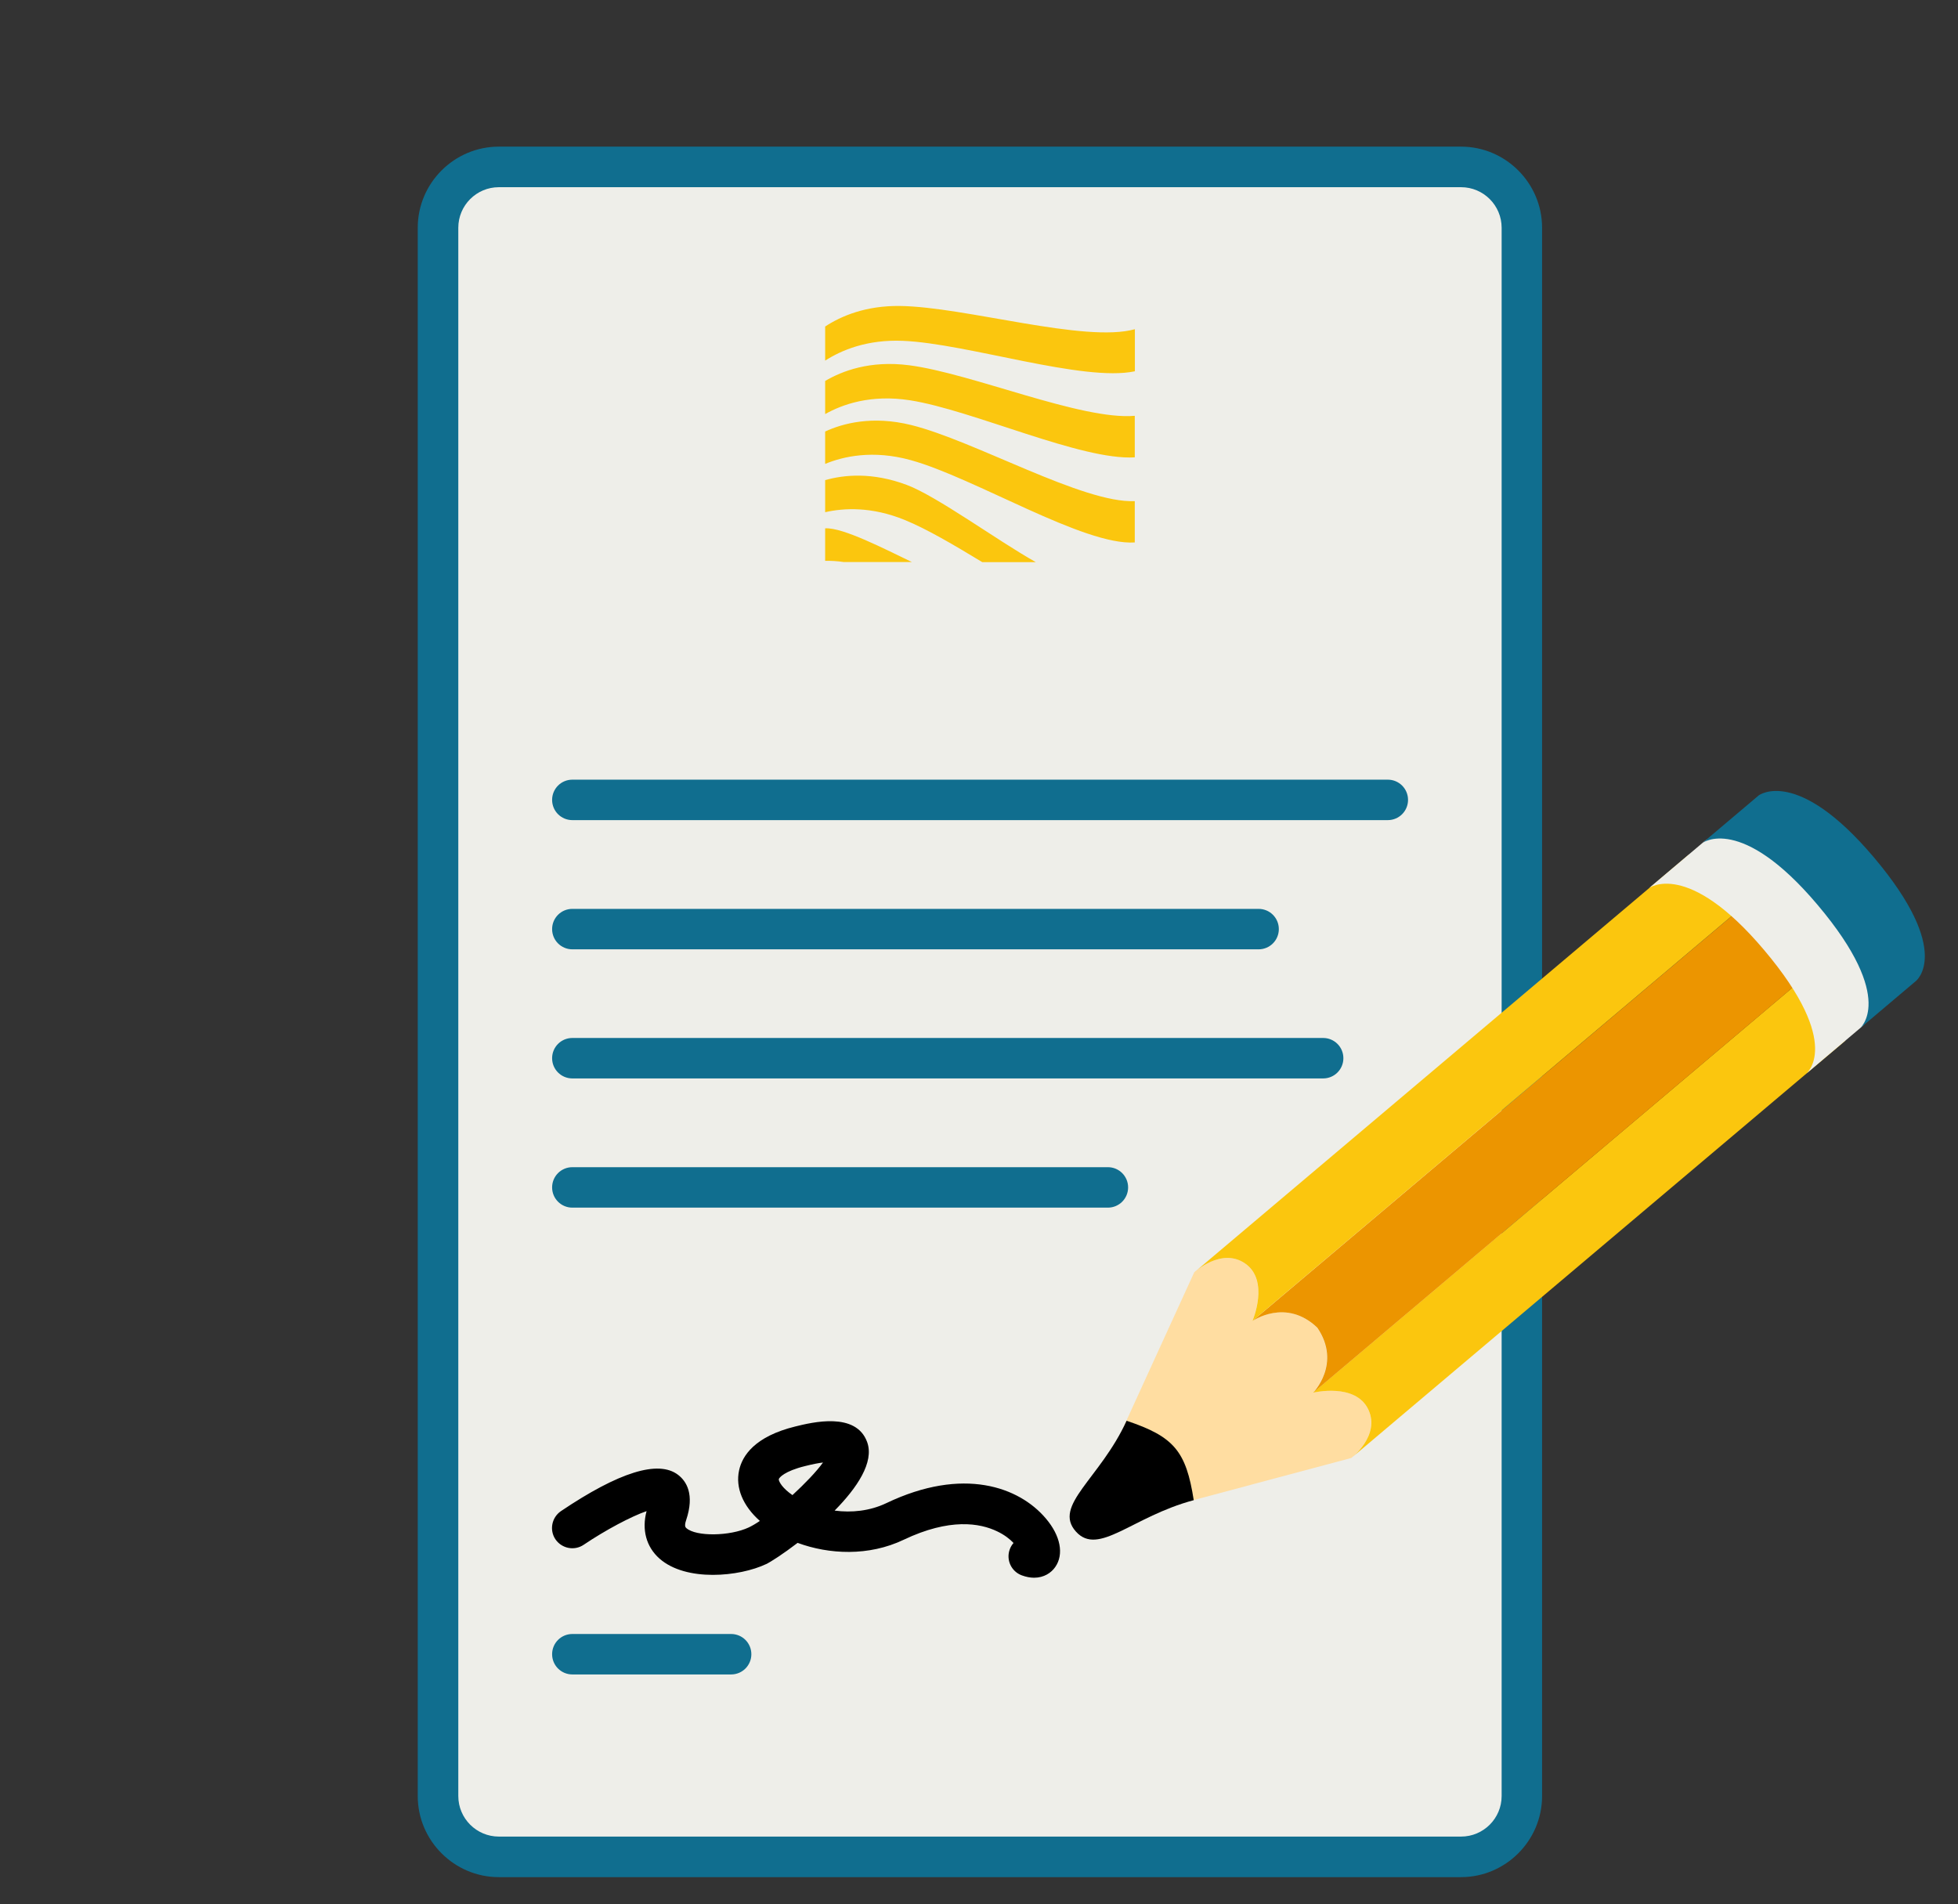 <?xml version="1.0" encoding="utf-8"?>
<!-- Generator: Adobe Illustrator 26.2.1, SVG Export Plug-In . SVG Version: 6.00 Build 0)  -->
<svg version="1.1" xmlns="http://www.w3.org/2000/svg" xmlns:xlink="http://www.w3.org/1999/xlink" x="0px" y="0px"
	 viewBox="0 0 182 177" style="enable-background:new 0 0 182 177;" xml:space="preserve">
<rect x="0" y="0" width="182" height="177" fill="#333333" stroke="none"/>
<g id="check_or_change_1_">
	<g id="Check_your_boiler_1_">
	</g>
	<g>
		<path style="fill:#EEEEE9;" d="M46.37,172.58c-3.12,0-5.65-2.54-5.65-5.65V21.17c0-3.12,2.54-5.65,5.65-5.65h89.43
			c3.12,0,5.65,2.54,5.65,5.65v145.77c0,3.12-2.54,5.65-5.65,5.65H46.37z"/>
		<path style="fill:#106E8F;" d="M135.81,17.4c2.08,0,3.77,1.69,3.77,3.77v145.77c0,2.08-1.69,3.77-3.77,3.77H46.37
			c-2.08,0-3.77-1.69-3.77-3.77V21.17c0-2.08,1.69-3.77,3.77-3.77H135.81 M135.81,13.63H46.37c-4.15,0-7.54,3.39-7.54,7.54v145.77
			c0,4.15,3.39,7.54,7.54,7.54h89.43c4.15,0,7.54-3.39,7.54-7.54V21.17C143.34,17.02,139.95,13.63,135.81,13.63L135.81,13.63z"/>
	</g>
	<g>
		<path style="fill:#106E8F;" d="M102.98,112.25H53.2c-1.04,0-1.88-0.84-1.88-1.88s0.84-1.88,1.88-1.88h49.78
			c1.04,0,1.88,0.84,1.88,1.88S104.02,112.25,102.98,112.25z"/>
	</g>
	<g>
		<path style="fill:#106E8F;" d="M67.96,155.64H53.2c-1.04,0-1.88-0.84-1.88-1.88s0.84-1.88,1.88-1.88h14.76
			c1.04,0,1.88,0.84,1.88,1.88S69,155.64,67.96,155.64z"/>
	</g>
	<g>
		<path d="M96.12,146.65c-0.35,0-0.73-0.07-1.14-0.22c-0.98-0.36-1.48-1.44-1.12-2.42c0.08-0.22,0.2-0.42,0.35-0.59
			c-0.34-0.36-0.83-0.75-1.52-1.08c-1.6-0.77-4.41-1.26-8.69,0.78c-3.25,1.55-6.93,1.37-9.86,0.29c-1.36,1.04-2.5,1.77-2.92,1.97
			c-2.49,1.18-7.45,1.67-9.92-0.51c-1.23-1.09-1.66-2.68-1.2-4.41c-1.4,0.48-3.79,1.74-5.85,3.13c-0.86,0.58-2.03,0.35-2.62-0.51
			c-0.58-0.86-0.35-2.03,0.51-2.62c5.39-3.63,9.05-4.77,10.88-3.38c0.79,0.6,1.56,1.82,0.76,4.21c-0.19,0.56-0.06,0.68,0.02,0.75
			c0.9,0.8,4.05,0.76,5.81-0.07c0.29-0.14,0.64-0.34,1.02-0.6c-1.58-1.4-2.28-3.09-1.93-4.7c0.29-1.35,1.44-3.15,5.23-4.08
			c1.55-0.38,5.66-1.4,6.68,1.47c0.66,1.86-0.95,4.24-3.03,6.35c1.57,0.21,3.27,0.04,4.8-0.69c7.15-3.42,12.36-1.51,14.84,1.43
			c1.36,1.6,1.69,3.32,0.87,4.5C97.72,146.19,97.04,146.65,96.12,146.65z M76.5,135.94c-0.41,0.05-0.95,0.15-1.66,0.33
			c-1.92,0.47-2.42,1.08-2.45,1.22c-0.02,0.11,0.16,0.62,0.96,1.25c0.1,0.08,0.2,0.15,0.31,0.23
			C74.81,137.91,75.89,136.79,76.5,135.94z"/>
	</g>
	<g>
		<path style="fill:#106E8F;" d="M122.99,100.24H53.2c-1.04,0-1.88-0.84-1.88-1.88s0.84-1.88,1.88-1.88h69.79
			c1.04,0,1.88,0.84,1.88,1.88S124.03,100.24,122.99,100.24z"/>
	</g>
	<g>
		<path style="fill:#106E8F;" d="M116.99,88.24H53.2c-1.04,0-1.88-0.84-1.88-1.88s0.84-1.88,1.88-1.88h63.79
			c1.04,0,1.88,0.84,1.88,1.88S118.03,88.24,116.99,88.24z"/>
	</g>
	<g>
		<path style="fill:#106E8F;" d="M129,76.23H53.2c-1.04,0-1.88-0.84-1.88-1.88s0.84-1.88,1.88-1.88H129c1.04,0,1.88,0.84,1.88,1.88
			S130.04,76.23,129,76.23z"/>
	</g>
	<path style="fill-rule:evenodd;clip-rule:evenodd;fill:#FBC60E;" d="M84.76,52.24h-6.34c-0.61-0.09-1.19-0.12-1.72-0.11v-3.02
		C78.34,49,82.35,51.09,84.76,52.24z M83.66,28.44c6.06,0.08,17.18,3.46,21.83,2.16v3.91c-4.79,1.02-15.58-2.58-21.56-2.83
		c-3.33-0.14-5.72,0.87-7.23,1.84v-3.17C78.19,29.37,80.48,28.4,83.66,28.44z M84.5,33.95c5.83,0.75,16.02,5.13,20.98,4.7v3.86
		c-4.96,0.31-15.05-4.38-20.87-5.3c-3.67-0.58-6.34,0.39-7.91,1.28v-3.08C78.26,34.49,80.87,33.48,84.5,33.95z M76.7,43.12v-3.01
		c1.64-0.76,4.39-1.5,8.01-0.6c5.89,1.46,15.96,7.29,20.77,7.07v3.84c-4.72,0.32-14.87-6-20.82-7.65
		C81.12,41.79,78.37,42.43,76.7,43.12z M84.28,45.07c2.81,1.05,8.39,5.15,12,7.18H91.3c-2.62-1.59-5.16-3.09-7.23-3.93
		c-3.05-1.24-5.62-1.11-7.37-0.71v-2.98C78.44,44.13,81.07,43.87,84.28,45.07z"/>
</g>
<g id="Layer_3">
	<path style="fill-rule:evenodd;clip-rule:evenodd;fill:#FFDDA1;" d="M115.71,117.43c2.32,1.58,0.7,5.35,0.7,5.35
		s3.1-2.17,6.02,0.63c2.27,3.35-0.39,6.04-0.39,6.04s3.99-0.96,5.15,1.59c1.11,2.42-1.59,4.48-1.59,4.48l-25.61,6.84l11.02-24.11
		C111.03,118.25,113.51,115.94,115.71,117.43z"/>
	<path style="fill-rule:evenodd;clip-rule:evenodd;" d="M100.01,142.36c2.09,2.33,5.22-1.39,10.95-2.92
		c-0.71-4.57-1.85-5.91-6.24-7.38C102.25,137.45,97.83,139.94,100.01,142.36z"/>
	<path style="fill-rule:evenodd;clip-rule:evenodd;fill:#FBC60E;" d="M171.53,96.73l-45.92,38.79c0,0,2.7-2.06,1.59-4.48
		c-1.17-2.55-5.15-1.59-5.15-1.59l45-38.02L171.53,96.73z"/>
	<path style="fill-rule:evenodd;clip-rule:evenodd;fill:#EC9500;" d="M164.37,87.98l2.69,3.45l-45,38.02c0,0,2.66-2.69,0.39-6.04
		c-2.92-2.8-6.02-0.63-6.02-0.63l45-38.02L164.37,87.98z"/>
	<path style="fill-rule:evenodd;clip-rule:evenodd;fill:#FBC60E;" d="M156.95,79.46l-45.92,38.79c0,0,2.49-2.32,4.69-0.82
		c2.32,1.58,0.7,5.35,0.7,5.35l45-38.02L156.95,79.46z"/>
	<path style="fill-rule:evenodd;clip-rule:evenodd;fill:#EEEEE9;" d="M167.87,99.82c0,0,3.55-2.7-3.89-11.51
		c-7.14-8.46-10.7-5.76-10.7-5.76l5.23-4.42c0,0,3.55-2.7,10.7,5.76c7.44,8.8,3.89,11.51,3.89,11.51L167.87,99.82z"/>
	<path style="fill-rule:evenodd;clip-rule:evenodd;fill:#106E8F;" d="M172.84,95.62c0,0,3.55-2.7-3.89-11.51
		c-7.14-8.46-10.7-5.76-10.7-5.76l5.23-4.42c0,0,3.55-2.7,10.7,5.76c7.44,8.81,3.89,11.51,3.89,11.51L172.84,95.62z"/>
</g>
</svg>
